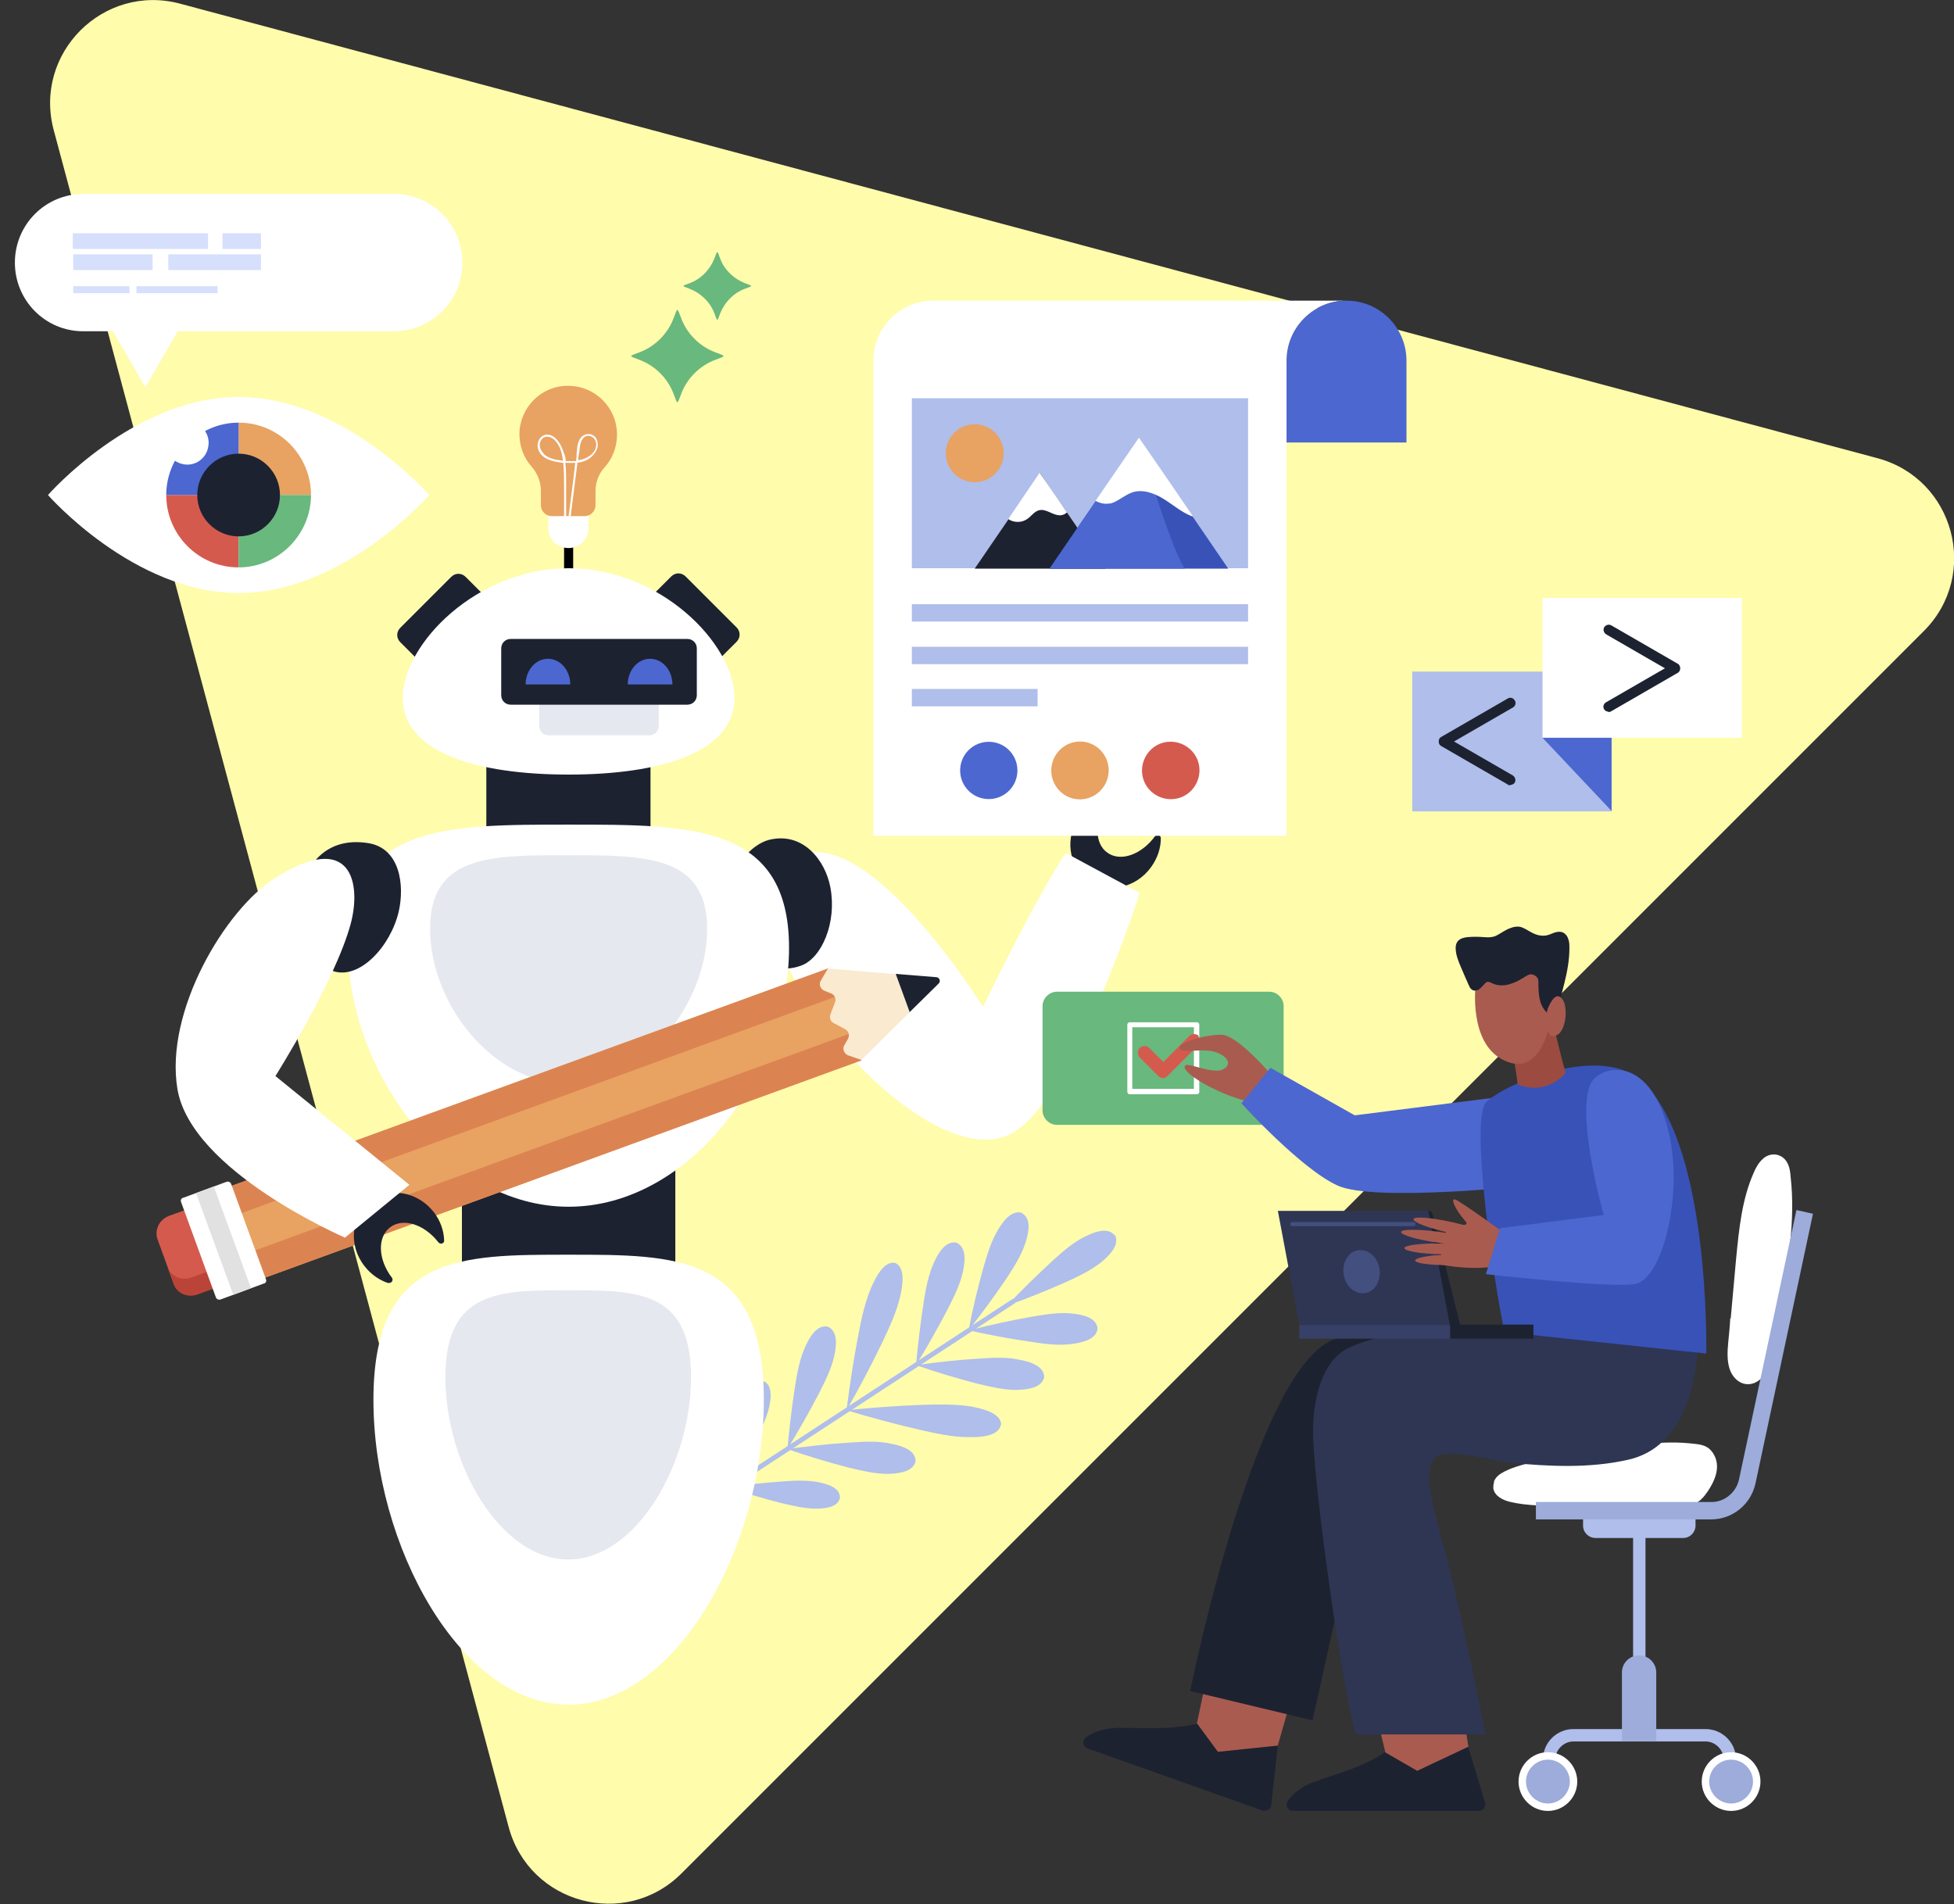 <?xml version="1.0" encoding="UTF-8"?>
<svg xmlns="http://www.w3.org/2000/svg" xmlns:xlink="http://www.w3.org/1999/xlink" version="1.1" viewBox="0 0 472.5 460.4">
  <rect x="0" y="0" width="472.5" height="460.4" fill="#333333" stroke="none"/>
  <defs>
    <style>
      .cls-1 {
        fill: none;
      }

      .cls-2 {
        fill: #f9ead0;
      }

      .cls-3 {
        fill: #afbeea;
      }

      .cls-4 {
        fill: #fffcac;
      }

      .cls-5 {
        fill: #9c4b40;
      }

      .cls-6 {
        fill: #424f7f;
      }

      .cls-7 {
        fill: #4c67cf;
      }

      .cls-8 {
        fill: #69b87d;
      }

      .cls-9 {
        fill: #e5e8ee;
      }

      .cls-10 {
        fill: #374167;
      }

      .cls-11 {
        fill: #aa5b50;
      }

      .cls-12 {
        fill: #d55a4e;
      }

      .cls-13 {
        fill: #fff;
      }

      .cls-14 {
        fill: #bb4438;
      }

      .cls-15 {
        fill: #9dacda;
      }

      .cls-16 {
        fill: #2e3654;
      }

      .cls-17 {
        fill: #e1e1e1;
      }

      .cls-18 {
        fill: #1d2231;
      }

      .cls-19 {
        fill: #e8a261;
      }

      .cls-20 {
        clip-path: url(#clippath);
      }

      .cls-21 {
        fill: #dc8451;
      }

      .cls-22 {
        fill: #d6e0fd;
      }

      .cls-23 {
        fill: #3852b8;
      }
    </style>
    <clipPath id="clippath">
      <rect class="cls-1" y="46.9" width="455" height="391"/>
    </clipPath>
  </defs>
  <!-- Generator: Adobe Illustrator 28.6.0, SVG Export Plug-In . SVG Version: 1.2.0 Build 709)  -->
  <g>
    <g id="_レイヤー_1" data-name="レイヤー_1">
      <path class="cls-4" d="M13,31.5C8,12.9,25-4.1,43.6.9l410.4,109.9c18.6,5,24.8,28.2,11.2,41.8L164.8,453c-13.6,13.6-36.8,7.4-41.8-11.2L13,31.5Z"/>
      <g class="cls-20">
        <g>
          <path class="cls-3" d="M269.6,298.6c1.3,2.5-1.6,5.2-3.3,6.6-2.5,2-5.5,3.4-8.3,4.7-4.7,2.1-9.6,4.1-14.5,5.8,3.6-3.8,7.3-7.4,11.1-10.9,2.3-2.1,4.8-4.3,7.6-5.7,2-1,5.6-2.6,7.3-.4h0Z"/>
          <path class="cls-3" d="M247.2,293.4c2.4,1.4,1.4,5.2.7,7.3-1,3-2.8,5.8-4.5,8.4-2.9,4.3-6,8.5-9.2,12.6,1-5.1,2.2-10.2,3.6-15.2.9-3,1.8-6.2,3.4-8.9,1.1-1.9,3.3-5.2,6-4.3h0Z"/>
          <path class="cls-3" d="M231.3,300.5c2.6,1.2,2,5,1.5,7.2-.7,3.1-2.2,6-3.6,8.8-2.4,4.6-5,9.2-7.7,13.6.5-5.2,1.1-10.4,1.9-15.5.5-3.1,1.1-6.3,2.4-9.2.9-2,2.7-5.5,5.5-4.9Z"/>
          <path class="cls-3" d="M200.2,320.8c2.6,1.2,2,5,1.5,7.2-.7,3.1-2.2,6-3.6,8.8-2.4,4.6-5,9.2-7.7,13.6.5-5.2,1.1-10.4,1.9-15.5.5-3.1,1.1-6.3,2.4-9.2.9-2,2.7-5.5,5.5-4.9h0Z"/>
          <path class="cls-3" d="M184.7,334c2.2,1,1.7,4.4,1.3,6.2-.6,2.7-1.9,5.2-3.1,7.7-2.1,4-4.3,7.9-6.7,11.8.4-4.5.9-9,1.7-13.4.5-2.7.9-5.5,2.1-8,.8-1.8,2.4-4.8,4.8-4.2Z"/>
          <path class="cls-3" d="M216.5,305.4c2.6,1.2,1.7,5.8,1.1,8.4-.9,3.7-2.6,7.3-4.2,10.7-2.7,5.6-5.6,11.1-8.7,16.5.8-6.2,1.7-12.3,2.9-18.4.7-3.7,1.5-7.5,3-11.1,1.1-2.5,3.1-6.7,5.9-6.1h0Z"/>
          <path class="cls-3" d="M265.4,321.2c-.2,2.8-4.1,3.5-6.3,3.8-3.2.4-6.4,0-9.5-.5-5.1-.7-10.3-1.7-15.3-2.8,5-1.3,10.1-2.4,15.2-3.3,3.1-.5,6.3-1.1,9.5-.8,2.2.2,6.1.8,6.4,3.6h0Z"/>
          <path class="cls-3" d="M252.5,333c-.6,2.8-4.5,3-6.7,3.1-3.2,0-6.4-.8-9.4-1.5-5-1.3-10-2.8-14.9-4.5,5.1-.7,10.3-1.3,15.5-1.6,3.1-.2,6.4-.4,9.5.3,2.2.4,6,1.4,6,4.2h0Z"/>
          <path class="cls-3" d="M221.4,353.3c-.6,2.8-4.5,3-6.7,3.1-3.2,0-6.4-.8-9.4-1.5-5-1.3-10-2.8-14.9-4.5,5.1-.7,10.3-1.3,15.5-1.6,3.1-.2,6.4-.4,9.5.3,2.2.4,6,1.4,6,4.2h0Z"/>
          <path class="cls-3" d="M203.1,362.2c-.5,2.4-3.9,2.6-5.8,2.6-2.8,0-5.5-.7-8.2-1.3-4.4-1.1-8.7-2.4-13-3.9,4.5-.6,9-1.1,13.5-1.4,2.7-.2,5.5-.3,8.3.2,1.9.4,5.2,1.2,5.2,3.7h0Z"/>
          <path class="cls-3" d="M242,344.6c-.6,2.8-5.3,3-8,2.9-3.8,0-7.7-.9-11.3-1.7-6.1-1.4-12.1-3-18-4.8,6.2-.6,12.4-1.1,18.6-1.3,3.7-.1,7.7-.2,11.5.4,2.6.5,7.2,1.5,7.3,4.4h0Z"/>
          <path class="cls-3" d="M161,369.6c-.2-.3-.1-.7.2-.8l83.5-54.6c.3-.2.7-.1.8.2.2.3.1.7-.2.8l-83.5,54.6c-.3.2-.7.1-.8-.2Z"/>
          <path class="cls-18" d="M266.9,192.8c.7-.3,1.4.6.9,1.2,0,0,0,0,0,0-3.2,4.5-3.2,10,0,12.2,3.2,2.3,8.3.4,11.5-4,0,0,0,0,0,0,.5-.6,1.4-.3,1.4.5,0,2.4-.8,4.8-2.3,6.9-3.7,5.2-10.5,6.6-15.3,3.2-4.8-3.4-5.7-10.4-2-15.5,1.5-2.1,3.6-3.6,5.8-4.4Z"/>
          <path class="cls-13" d="M257.8,206.3l17.8,9.6s-16.9,53.4-32.6,58.9c-22.5,8-68.1-48.7-54.6-64.4,15.7-18.2,45,26.3,49.3,33.1,0,0,12.6-26.2,20-37.2h0Z"/>
          <path class="cls-18" d="M176.7,219.8c1.1,8.6,8.3,16.9,17,13.7,5-1.8,8.7-10.4,7.1-18.9-1.2-6.5-6.6-13.6-14.9-11.5-3.9,1-10.5,6.7-9.2,16.7h0Z"/>
          <path class="cls-18" d="M157.3,182.5h-39.7v31.7h39.7v-31.7Z"/>
          <path class="cls-18" d="M163.3,277.3h-51.6v41.3h51.6v-41.3Z"/>
          <path class="cls-13" d="M190.8,229.2c0,30-23.9,62.6-53.3,62.6s-53.3-32.6-53.3-62.6,23.9-29.8,53.3-29.8,53.3-.2,53.3,29.8Z"/>
          <path class="cls-9" d="M171,224.6c0,17.9-15,37.5-33.5,37.5s-33.5-19.5-33.5-37.5,15-17.8,33.5-17.8,33.5,0,33.5,17.8Z"/>
          <path class="cls-13" d="M184.7,338.5c0,35.3-21.1,73.7-47.2,73.7s-47.2-38.4-47.2-73.7,21.1-35.1,47.2-35.1,47.2-.2,47.2,35.1Z"/>
          <path class="cls-9" d="M167.1,333c0,21.1-13.3,44.1-29.7,44.1s-29.7-23-29.7-44.1,13.3-21,29.7-21,29.7-.1,29.7,21Z"/>
          <path class="cls-18" d="M109.1,139.5l-12.3,12.3c-1,1-1,2.5,0,3.5l4.3,4.3c1,1,2.5,1,3.5,0l12.3-12.3c1-1,1-2.5,0-3.5l-4.3-4.3c-1-1-2.5-1-3.5,0Z"/>
          <path class="cls-18" d="M158,147.2l12.3,12.3c1,1,2.5,1,3.5,0l4.3-4.3c1-1,1-2.5,0-3.5l-12.3-12.3c-1-1-2.5-1-3.5,0l-4.3,4.3c-1,1-1,2.5,0,3.5Z"/>
          <path d="M138.6,131h-2.2v10.8h2.2v-10.8Z"/>
          <path class="cls-13" d="M177.6,168.8c0,13.2-18,18.5-40.1,18.5s-40.1-5.3-40.1-18.5,18-31.4,40.1-31.4,40.1,18.2,40.1,31.4Z"/>
          <path class="cls-9" d="M157,161.5h-24.3c-1.3,0-2.3,1-2.3,2.3v11.7c0,1.3,1,2.3,2.3,2.3h24.3c1.3,0,2.3-1,2.3-2.3v-11.7c0-1.3-1-2.3-2.3-2.3Z"/>
          <path class="cls-18" d="M166.2,154.5h-42.7c-1.3,0-2.3,1-2.3,2.3v11.3c0,1.3,1,2.3,2.3,2.3h42.7c1.3,0,2.3-1,2.3-2.3v-11.3c0-1.3-1-2.3-2.3-2.3Z"/>
          <path class="cls-7" d="M127.1,165.5c0-3.4,2.4-6.2,5.4-6.2s5.4,2.8,5.4,6.2h-10.8Z"/>
          <path class="cls-7" d="M162.6,165.5c0-3.4-2.4-6.2-5.4-6.2s-5.4,2.8-5.4,6.2h10.8Z"/>
          <path class="cls-13" d="M142.3,117.9h-9.7v9.7h9.7v-9.7Z"/>
          <path class="cls-13" d="M138.6,132.4c2.6-.6,4.2-3.2,3.6-5.9-.6-2.6-3.2-4.2-5.9-3.6-2.6.6-4.2,3.2-3.6,5.9.6,2.6,3.2,4.2,5.9,3.6Z"/>
          <path class="cls-19" d="M149.2,105.1c0-6.6-5.4-11.9-12-11.8-6.3,0-11.5,5.2-11.6,11.6,0,3.1,1.1,5.9,3,8,1.4,1.6,2.2,3.7,2.2,5.8v3.5c0,1.4,1.2,2.6,2.6,2.6h8c1.4,0,2.6-1.2,2.6-2.6v-3.5c0-2.1.8-4.2,2.2-5.7,1.9-2.1,3-4.9,3-7.9h0Z"/>
          <path class="cls-13" d="M144.3,106.2c-.9-1.7-3.2-1.6-4.1,0-.7,1.2-.7,2.8-.8,4.2,0,.4,0,.7-.1,1.1-.6,0-1.3,0-1.9,0-.2,0-.4,0-.6,0,0-.7-.2-1.4-.5-2.1-.5-1.7-1.9-4.4-4.1-4.3-1.8.1-2.6,2.2-2,3.7.9,2.3,3.5,2.8,5.7,3.1.1,0,.2,0,.3,0,.2,2,.2,4.1.2,6.2,0,2.3,0,4.6,0,6.8h.5v-8.2c0-1.6,0-3.2-.2-4.8.8,0,1.6.1,2.4,0-.1,1.2-.3,2.3-.4,3.5-.4,3.1-.8,6.2-1.2,9.4h.5c.5-4.2,1.1-8.4,1.6-12.6,0-.1,0-.2,0-.3,1-.1,1.9-.4,2.7-.9,1.6-1,2.9-3,1.9-4.9h0ZM131.5,109.7c-.7-.7-1.2-1.7-.9-2.7.4-1.4,1.8-1.8,3-1,1.6,1.1,2.3,3.3,2.5,5.2,0,0,0,.1,0,.2-1.7-.2-3.5-.5-4.7-1.7h0ZM140.1,109.2c.1-1.2.2-2.7,1.2-3.5,1.1-.8,2.5,0,2.8,1.2.3,1.1-.3,2.3-1.1,3-.9.8-2,1.2-3.2,1.4,0-.7.2-1.5.3-2.2Z"/>
          <path class="cls-12" d="M42,310.4l-3.9-10.7c-.8-2.3.4-4.8,2.8-5.7l7.7-2.8,6.9,18.9-7.7,2.8c-2.4.9-5-.3-5.8-2.5h0Z"/>
          <path class="cls-14" d="M54,306.1l-7.7,2.8c-2.4.9-5-.3-5.8-2.5l1.5,4.1c.8,2.3,3.4,3.4,5.8,2.5l7.7-2.8-1.5-4.1Z"/>
          <path class="cls-19" d="M200.2,234.2l-154.5,56.3,8.1,22.2,154.5-56.3-8.1-22.2Z"/>
          <path class="cls-21" d="M205.9,249.8l-154.5,56.3,2.4,6.6,154.5-56.3-2.4-6.6Z"/>
          <path class="cls-21" d="M200.2,234.2l-154.5,56.3,2.4,6.6,154.5-56.3-2.4-6.6Z"/>
          <path class="cls-2" d="M226.4,236.4l-26.2-2.2-1.7,2.9c-.6.9-.1,2.1.9,2.5l1.5.6c.9.3,1.4,1.3,1,2.2l-1.1,2.9c-.3.8,0,1.7.8,2.1l2.8,1.5c.9.5,1.1,1.5.6,2.4l-.8,1.4c-.6.9-.1,2.1.9,2.5l3.2,1.1,18.7-18.5c.5-.5.2-1.4-.5-1.5h0Z"/>
          <path class="cls-18" d="M219.9,244.8l7.1-7c.5-.5.2-1.4-.5-1.5l-9.9-.8,3.4,9.3Z"/>
          <path class="cls-13" d="M52.2,313.7l-8.4-23c-.2-.5,0-1,.6-1.1l10.3-3.8c.5-.2,1,0,1.2.5l8.4,23c.2.5,0,1-.6,1.1l-10.3,3.8c-.5.2-1,0-1.2-.5Z"/>
          <path class="cls-17" d="M51.7,286.9l-4.3,1.6,9,24.6,4.3-1.6-9-24.6Z"/>
          <path class="cls-18" d="M93.9,310.2c.7.2,1.3-.6.9-1.2,0,0,0,0,0,0-3.4-4.4-3.6-9.8-.5-12.2,3.1-2.4,8.3-.8,11.7,3.6,0,0,0,0,0,0,.5.6,1.5.3,1.4-.5-.1-2.4-.9-4.7-2.5-6.8-3.9-5-10.8-6.2-15.4-2.6-4.6,3.6-5.3,10.6-1.4,15.6,1.6,2.1,3.7,3.5,5.9,4.2Z"/>
          <path class="cls-18" d="M96.4,220.5c-2,8.4-9.5,16.5-15.9,14.3-3.8-1.3-9.3-8-8.3-16.6.8-7.5,5.6-16.2,17-14.3,7.5,1.3,8.7,10.1,7.2,16.6h0Z"/>
          <path class="cls-13" d="M83.5,299.2l15.5-12.7-32.4-26.3s14.4-22.8,18.2-36.8c2.6-9.7.3-22.9-18.4-11-12,7.6-26.6,32.2-23.5,50.9,3.3,20,40.6,36,40.6,36Z"/>
          <path class="cls-8" d="M306.9,239.8h-51.3c-1.9,0-3.5,1.6-3.5,3.5v25.2c0,1.9,1.6,3.5,3.5,3.5h51.3c1.9,0,3.5-1.6,3.5-3.5v-25.2c0-1.9-1.6-3.5-3.5-3.5Z"/>
          <path class="cls-13" d="M289.4,264.6h-16.2c-.4,0-.6-.3-.6-.6v-16.2c0-.4.3-.6.6-.6h16.2c.4,0,.6.3.6.6v16.2c0,.4-.3.6-.6.6ZM273.8,263.3h14.9v-14.9h-14.9v14.9Z"/>
          <path class="cls-12" d="M289.9,250.5c-.6-.6-1.7-.6-2.3,0l-6.3,6.3-3.4-3.4c-.6-.6-1.7-.6-2.3,0-.6.6-.6,1.7,0,2.3l4.5,4.5c.3.3.7.5,1.1.5s.8-.2,1.1-.5,0-.1.1-.2c0,0,.1,0,.2-.1l7.1-7.1c.6-.6.6-1.7,0-2.3Z"/>
          <path class="cls-3" d="M397.9,369h-3v50.9h3v-50.9Z"/>
          <path class="cls-3" d="M407.1,371.9h-21.3c-1.6,0-3-1.3-3-3v-3h27.2v3c0,1.6-1.3,3-3,3h0Z"/>
          <path class="cls-3" d="M373.1,430.8h3v-5.3c0-2.4,2-4.4,4.4-4.4h31.9c2.4,0,4.4,2,4.4,4.4v5.3h3v-5.3c0-4.1-3.3-7.4-7.4-7.4h-31.9c-4.1,0-7.4,3.3-7.4,7.4v5.3Z"/>
          <path class="cls-13" d="M418.6,437.9c3.9,0,7.1-3.2,7.1-7.1s-3.2-7.1-7.1-7.1-7.1,3.2-7.1,7.1,3.2,7.1,7.1,7.1Z"/>
          <path class="cls-15" d="M418.6,436.1c2.9,0,5.3-2.4,5.3-5.3s-2.4-5.3-5.3-5.3-5.3,2.4-5.3,5.3,2.4,5.3,5.3,5.3Z"/>
          <path class="cls-13" d="M374.3,437.9c3.9,0,7.1-3.2,7.1-7.1s-3.2-7.1-7.1-7.1-7.1,3.2-7.1,7.1,3.2,7.1,7.1,7.1Z"/>
          <path class="cls-15" d="M374.3,436.1c-2.9,0-5.3-2.4-5.3-5.3s2.4-5.3,5.3-5.3,5.3,2.4,5.3,5.3-2.4,5.3-5.3,5.3Z"/>
          <path class="cls-15" d="M396.4,400.3c2.3,0,4.1,1.9,4.1,4.1v16.6h-8.3v-16.6c0-2.3,1.9-4.1,4.1-4.1Z"/>
          <path class="cls-13" d="M361.2,358.4c.2-.6.6-1.2,1.1-1.6.9-.8,2-1.2,3.1-1.7,3-1.1,6.1-1.8,9.2-2.5,7.1-1.5,14.3-2.7,21.5-3.3,4.1-.4,8.3-.7,12.4-.3,1.7.2,3.6.2,4.9,1.4,1.1,1,1.8,2.6,1.8,4.2,0,2.2-1.1,4.3-2.3,6.1-.9,1.3-1.9,2.5-3.4,3-2.2.8-4.7.4-6.9.4-2.8,0-5.7,0-8.5,0-5.6,0-11.2,0-16.8,0-4,0-8.1,0-12-.9-1.8-.4-3.9-1.4-4.2-3.3,0-.5,0-1,.2-1.5Z"/>
          <path class="cls-13" d="M418.5,318.9c.4-4.8.9-9.6,1.3-14.4.7-7.2,1.4-14.5,4.3-21,.5-1.2,1.2-2.4,2.2-3.3,2-1.8,4.9-1.2,6,1.2.5,1,.6,2.1.7,3.2,1.2,10.7-.7,21.5-2.5,32.1-.6,3.6-1.3,7.2-2,10.7-.4,1.7-.8,3.4-1.7,4.8-.9,1.4-2.5,2.6-4.2,2.5-2.1,0-3.8-1.8-4.4-3.8-.6-2-.5-4.1-.3-6.2.2-2,.4-4,.5-6h0Z"/>
          <path class="cls-15" d="M371.3,367.4h42.5c5.1,0,9.6-3.6,10.7-8.7l13.9-65.2-4-.9-13.9,65.2c-.7,3.1-3.5,5.4-6.6,5.4h-42.5v4.1Z"/>
          <path class="cls-11" d="M292.7,401.2l-4.9,23.3,18.6,6.6,6.5-22.7-20.2-7.2Z"/>
          <path class="cls-18" d="M309,422.1l-1.6,14.3c0,1-1.1,1.7-2.1,1.4l-42.3-15c-1.2-.4-1.4-2-.4-2.7,1.5-1.1,4-2.2,7.8-2.3,7.1,0,12.6.5,19.1-1l5,6.8,14.5-1.5Z"/>
          <path class="cls-18" d="M331.3,353.2l-13.9,62.8-29.6-7.1s16.8-83.8,36.9-85.5c20.1-1.7,33.8,6.5,33.8,6.5l-27.2,23.3Z"/>
          <path class="cls-11" d="M331.1,407.6l5.7,23.6h19.7l-3.8-23.6h-21.6Z"/>
          <path class="cls-18" d="M355,422.3l4.1,13.6c.3,1-.4,2-1.5,2h-44.9c-1.3,0-2-1.4-1.3-2.4,1.1-1.5,3-3.5,6.6-4.7,6.7-2.4,11.3-3.4,16.9-7.1l7.8,4.5,12.3-5.8Z"/>
          <path class="cls-16" d="M410.6,323.1s.9,26-17,29.9c-9.3,2.1-19.1,1.6-28.5.7-3.7-.4-15.5-3.7-18-1.3-3.3,3.1-.6,11.7,2.6,23.8,4,15,9.5,43.2,9.5,43.2h-31.3c-3.2-9.5-10.6-62.6-10.4-73.8.1-6.8,1.9-16.2,8.3-19.5,12.7-6.4,40.4-5,40.8-5l44.1,2h0Z"/>
          <path class="cls-11" d="M308.1,260.7s-8.7-10.5-12.8-10.5-10.6,2-10.1,3.3c.6,1.5,5.4-.3,9,1,2.9,1.1,3.7,3,1.5,4.1-2.2,1.2-8.2-1.6-9-1-2,1.3,8.4,7.7,17.5,9.3l4-6.2h0Z"/>
          <path class="cls-7" d="M362.3,265.3l-34.7,4.4-20.4-11.5-7,8.6s14.4,15.9,23.3,19.9c8.9,4,46.1,0,46.1,0,0,0,.6-8.9-7.2-21.4h0Z"/>
          <path class="cls-23" d="M395.6,260.4c-9.7-7.1-31.3,1.3-36.2,6.1-4,3.8,1.8,43.5,4.4,55.6l48.8,5.2s1.1-53.6-16.9-66.8Z"/>
          <path class="cls-5" d="M374.7,244.8c1.6,5,2.5,10,3.9,14.6-2.8,3.4-7.5,4.6-11.6,2.8-.5-4.4-1.6-9.1-2.2-14.2,2.9-.9,7-2.2,9.9-3.2h0Z"/>
          <path class="cls-11" d="M356.8,238.5s-1.6,13.5,6.5,17.7c9.7,5.1,12.5-9.5,12.6-17.8,0,0-12.1-12.4-19.1,0h0Z"/>
          <path class="cls-18" d="M352,229.1c0-.6.2-1.1.5-1.5.6-.7,1.5-.9,2.4-1,1.3-.1,2.5-.1,3.8,0,1.2.1,2.4.1,3.4-.5,1.1-.6,2-1.3,3.2-1.7.7-.3,1.5-.4,2.2-.3,1,.2,1.9.9,2.9,1.4,1.1.6,2.3.9,3.5.7,1.2-.2,2.4-1.2,3.8-.8.7.2,1.3.9,1.5,1.6.3.7.3,1.5.3,2.3,0,5.6-2,10.9-3.3,16.4-.6.2-1.4-.1-2.3-1-1.7-1.8-1.9-4-1.9-7.5,0-.9-1-1.6-1.8-1.6-.5,0-.9.3-1.3.5-1.2.8-2.5,1.5-3.9,1.9-1.4.4-3,.4-4.3-.3-.3-.1-.6-.3-.9-.3-.3,0-.5.2-.7.4-.5.5-.9,1-1.4,1.4-.6.4-1.4.5-1.9,0-.3-.2-.4-.5-.6-.9-.7-1.5-1.3-3-2-4.6-.6-1.4-1.2-2.9-1.2-4.5,0-.1,0-.3,0-.4Z"/>
          <path class="cls-11" d="M374.4,243.6c.4-.9,1.8-4.1,3.4-2,1.6,2.1.8,9.1-2.3,8.9-2,0-1.8-5.6-1.1-6.9h0Z"/>
          <path class="cls-18" d="M350.7,323.7h20.1v-3.4h-20.1v3.4Z"/>
          <path class="cls-10" d="M314.2,323.7h36.4v-3.4h-36.4v3.4Z"/>
          <path class="cls-16" d="M309,292.8h36.4l5.2,27.6h-36.4l-5.2-27.6Z"/>
          <path class="cls-6" d="M341.8,296.5h-29.3c-.3,0-.5-.2-.5-.5s.2-.5.5-.5h29.3c.3,0,.5.2.5.5s-.2.5-.5.5Z"/>
          <path class="cls-6" d="M330,312.7c2.4-.3,4-2.9,3.6-5.8-.4-2.9-2.7-4.9-5.1-4.6-2.4.3-4,2.9-3.6,5.8.4,2.9,2.7,4.9,5.1,4.6Z"/>
          <path class="cls-18" d="M345.4,292.8h0c.5,0,.9.3,1,.8l6.7,26.8h-2.5l-5.2-27.6h0Z"/>
          <path class="cls-11" d="M363.4,297.9s-9.8-7.1-11.4-7.8c-1.6-.7.2,2.8,2.2,5,2.1,2.2-4.1.4-4.1.4l-2,10.2s6.4,1.5,13,.6l2.2-8.4h0Z"/>
          <path class="cls-11" d="M350.5,298.1c4.9,1.1,9.1,1.4,9.2.7.2-.7-3.7-2.2-8.7-3.3-4.9-1.1-9.1-1.4-9.2-.7-.2.7,3.7,2.2,8.7,3.3Z"/>
          <path class="cls-11" d="M347.8,300.5c5.1.7,9.3.7,9.4,0,.1-.7-3.9-1.9-9-2.6-5.1-.7-9.3-.7-9.4,0-.1.7,3.9,1.9,9,2.6Z"/>
          <path class="cls-11" d="M348.5,303.3c4.9.1,8.9-.4,8.9-1.1,0-.7-4-1.4-8.9-1.5-4.9-.1-8.9.4-8.9,1.1,0,.7,4,1.4,8.9,1.5Z"/>
          <path class="cls-11" d="M351.1,305.9c4.9-.1,8.9-.8,8.9-1.5,0-.7-4-1.2-8.9-1.1-4.9.1-8.9.8-8.9,1.5,0,.7,4,1.2,8.9,1.1Z"/>
          <path class="cls-7" d="M362.7,297.1l-3.4,11s31.7,3.6,36.4,2.3c6.4-1.7,11.4-21.6,7.8-36.7-4.7-19.6-17.2-15.9-19-11.4-3.3,8.4,3.3,31.5,3.3,31.5l-25.2,3.2h0Z"/>
          <path class="cls-13" d="M35.1,93.7l10.2-17.6h-20.3l10.2,17.6Z"/>
          <path class="cls-13" d="M95.3,46.9H20.1c-9.1,0-16.5,7.4-16.5,16.6s7.4,16.6,16.5,16.6h75.2c9.1,0,16.5-7.4,16.5-16.6s-7.4-16.6-16.5-16.6Z"/>
          <path class="cls-22" d="M50.3,56.4H17.6v3.8h32.7v-3.8Z"/>
          <path class="cls-22" d="M36.9,61.5h-19.2v3.8h19.2v-3.8Z"/>
          <path class="cls-22" d="M63.1,61.5h-22.4v3.8h22.4v-3.8Z"/>
          <path class="cls-22" d="M63.1,56.4h-9.3v3.8h9.3v-3.8Z"/>
          <path class="cls-22" d="M31.3,69.2h-13.6v1.7h13.6v-1.7Z"/>
          <path class="cls-22" d="M52.6,69.2h-19.6v1.7h19.6v-1.7Z"/>
          <path class="cls-13" d="M225.7,72.7c-8,0-14.5,6.5-14.5,14.5v114.9h99.9v-114.9c0-8,6.5-14.5,14.5-14.5h-99.9Z"/>
          <path class="cls-3" d="M301.8,146.1h-81.3v4.2h81.3v-4.2Z"/>
          <path class="cls-3" d="M301.8,156.4h-81.3v4.2h81.3v-4.2Z"/>
          <path class="cls-3" d="M250.9,166.6h-30.4v4.2h30.4v-4.2Z"/>
          <path class="cls-19" d="M267.9,187.9c.9-3.7-1.4-7.5-5.1-8.4-3.7-.9-7.5,1.4-8.4,5.2-.9,3.7,1.4,7.5,5.1,8.4,3.7.9,7.5-1.4,8.4-5.2Z"/>
          <path class="cls-7" d="M244,191.2c2.7-2.7,2.7-7.1,0-9.8-2.7-2.7-7.1-2.7-9.8,0-2.7,2.7-2.7,7.1,0,9.8,2.7,2.7,7.1,2.7,9.8,0Z"/>
          <path class="cls-12" d="M287.6,191.6c2.9-2.5,3.3-6.9.8-9.8-2.5-2.9-6.9-3.3-9.8-.8-2.9,2.5-3.3,6.9-.8,9.8,2.5,2.9,6.9,3.3,9.8.8Z"/>
          <path class="cls-3" d="M301.8,96.3h-81.3v41.1h81.3v-41.1Z"/>
          <path class="cls-19" d="M235.7,116.6c3.9,0,7-3.2,7-7s-3.1-7-7-7-7,3.2-7,7,3.1,7,7,7Z"/>
          <path class="cls-18" d="M251.5,114.4l-15.8,23.1h31.6c-7.1-10.3-15.8-23.1-15.8-23.1Z"/>
          <path class="cls-13" d="M248.4,125.5c1-.7,1.7-1.8,2.8-2.1,1.8-.5,3.4,1.3,5.2,1.2.6,0,1.2-.3,1.6-.7-3.7-5.5-6.6-9.6-6.6-9.6l-7.6,11.2c0,0,.2.1.3.2,1.3.7,3,.7,4.3-.2h0Z"/>
          <path class="cls-23" d="M275.4,105.9l-21.6,31.6h43.2c-3.7-5.4-21.6-31.6-21.6-31.6Z"/>
          <path class="cls-7" d="M275.4,105.9l-21.6,31.6h32.7c-3.7-5.4-11.2-31.6-11.2-31.6Z"/>
          <path class="cls-13" d="M268.4,121.8c1.9-.5,3.4-2,5.3-2.7,2.5-.9,5.3.1,7.6,1.5,2.3,1.4,4.3,3.2,6.8,4.2.1,0,.3,0,.4.1-6.1-9-13.1-19.1-13.1-19.1l-10.5,15.3c1.1.6,2.4.9,3.6.6h0Z"/>
          <path class="cls-7" d="M325.6,72.7c-8,0-14.5,6.5-14.5,14.5v19.8h29v-19.8c0-8-6.5-14.5-14.5-14.5Z"/>
          <path class="cls-3" d="M389.7,162.4h-48.2v33.8h48.2v-33.8Z"/>
          <path class="cls-13" d="M421.2,144.6h-48.2v33.8h48.2v-33.8Z"/>
          <path class="cls-18" d="M389,172.1c-.4,0-.9-.2-1.1-.6-.4-.6-.1-1.4.5-1.7l14.2-8.2-14.2-8.2c-.6-.4-.8-1.1-.5-1.7.4-.6,1.1-.8,1.7-.5l16.1,9.3c.4.2.6.7.6,1.1s-.2.9-.6,1.1l-16.1,9.3c-.2.1-.4.2-.6.2h0Z"/>
          <path class="cls-18" d="M365.2,189.9c-.2,0-.4,0-.6-.2l-16.1-9.3c-.4-.2-.6-.6-.6-1.1s.2-.9.6-1.1l16.1-9.3c.6-.4,1.4-.1,1.7.5.4.6.1,1.4-.5,1.7l-14.2,8.2,14.2,8.2c.6.4.8,1.1.5,1.7-.2.4-.7.6-1.1.6h0Z"/>
          <path class="cls-7" d="M373,178.4l16.7,17.7v-17.7h-16.7Z"/>
          <path class="cls-13" d="M11.6,119.7s20.7-23.7,46.1-23.7,46.1,23.7,46.1,23.7c0,0-20.7,23.7-46.1,23.7s-46.1-23.7-46.1-23.7Z"/>
          <path class="cls-19" d="M75.2,119.7c0-9.6-7.8-17.5-17.5-17.5v17.5h17.5Z"/>
          <path class="cls-12" d="M40.2,119.7c0,9.6,7.8,17.5,17.5,17.5v-17.5h-17.5Z"/>
          <path class="cls-8" d="M57.7,119.7v17.5c9.6,0,17.5-7.9,17.5-17.5h-17.5Z"/>
          <path class="cls-7" d="M57.7,102.2c-9.6,0-17.5,7.9-17.5,17.5h17.5v-17.5Z"/>
          <path class="cls-18" d="M57.7,129.7c5.5,0,10-4.5,10-10s-4.5-10-10-10-10,4.5-10,10,4.5,10,10,10Z"/>
          <path class="cls-13" d="M50.3,108.3c.7-2.8-1.1-5.6-3.8-6.2-2.8-.7-5.6,1.1-6.2,3.9-.7,2.8,1.1,5.6,3.8,6.2,2.8.7,5.6-1.1,6.2-3.9Z"/>
          <path class="cls-8" d="M166.7,68.5c2.8-1,5-3.3,6.1-6.1.7-1.9.6-1.9,1.3,0,1,2.8,3.3,5,6.1,6.1,1.9.7,1.9.6,0,1.3-2.8,1-5,3.3-6.1,6.1-.7,1.9-.6,1.9-1.3,0-1-2.8-3.3-5-6.1-6.1-1.9-.7-1.9-.6,0-1.3Z"/>
          <path class="cls-8" d="M154.6,85.2c3.8-1.4,6.9-4.5,8.3-8.3,1-2.6.8-2.6,1.8,0,1.4,3.8,4.5,6.9,8.3,8.3,2.6,1,2.6.8,0,1.8-3.8,1.4-6.9,4.5-8.3,8.3-1,2.6-.8,2.6-1.8,0-1.4-3.8-4.5-6.9-8.3-8.3-2.6-1-2.6-.8,0-1.8Z"/>
        </g>
      </g>
    </g>
  </g>
</svg>